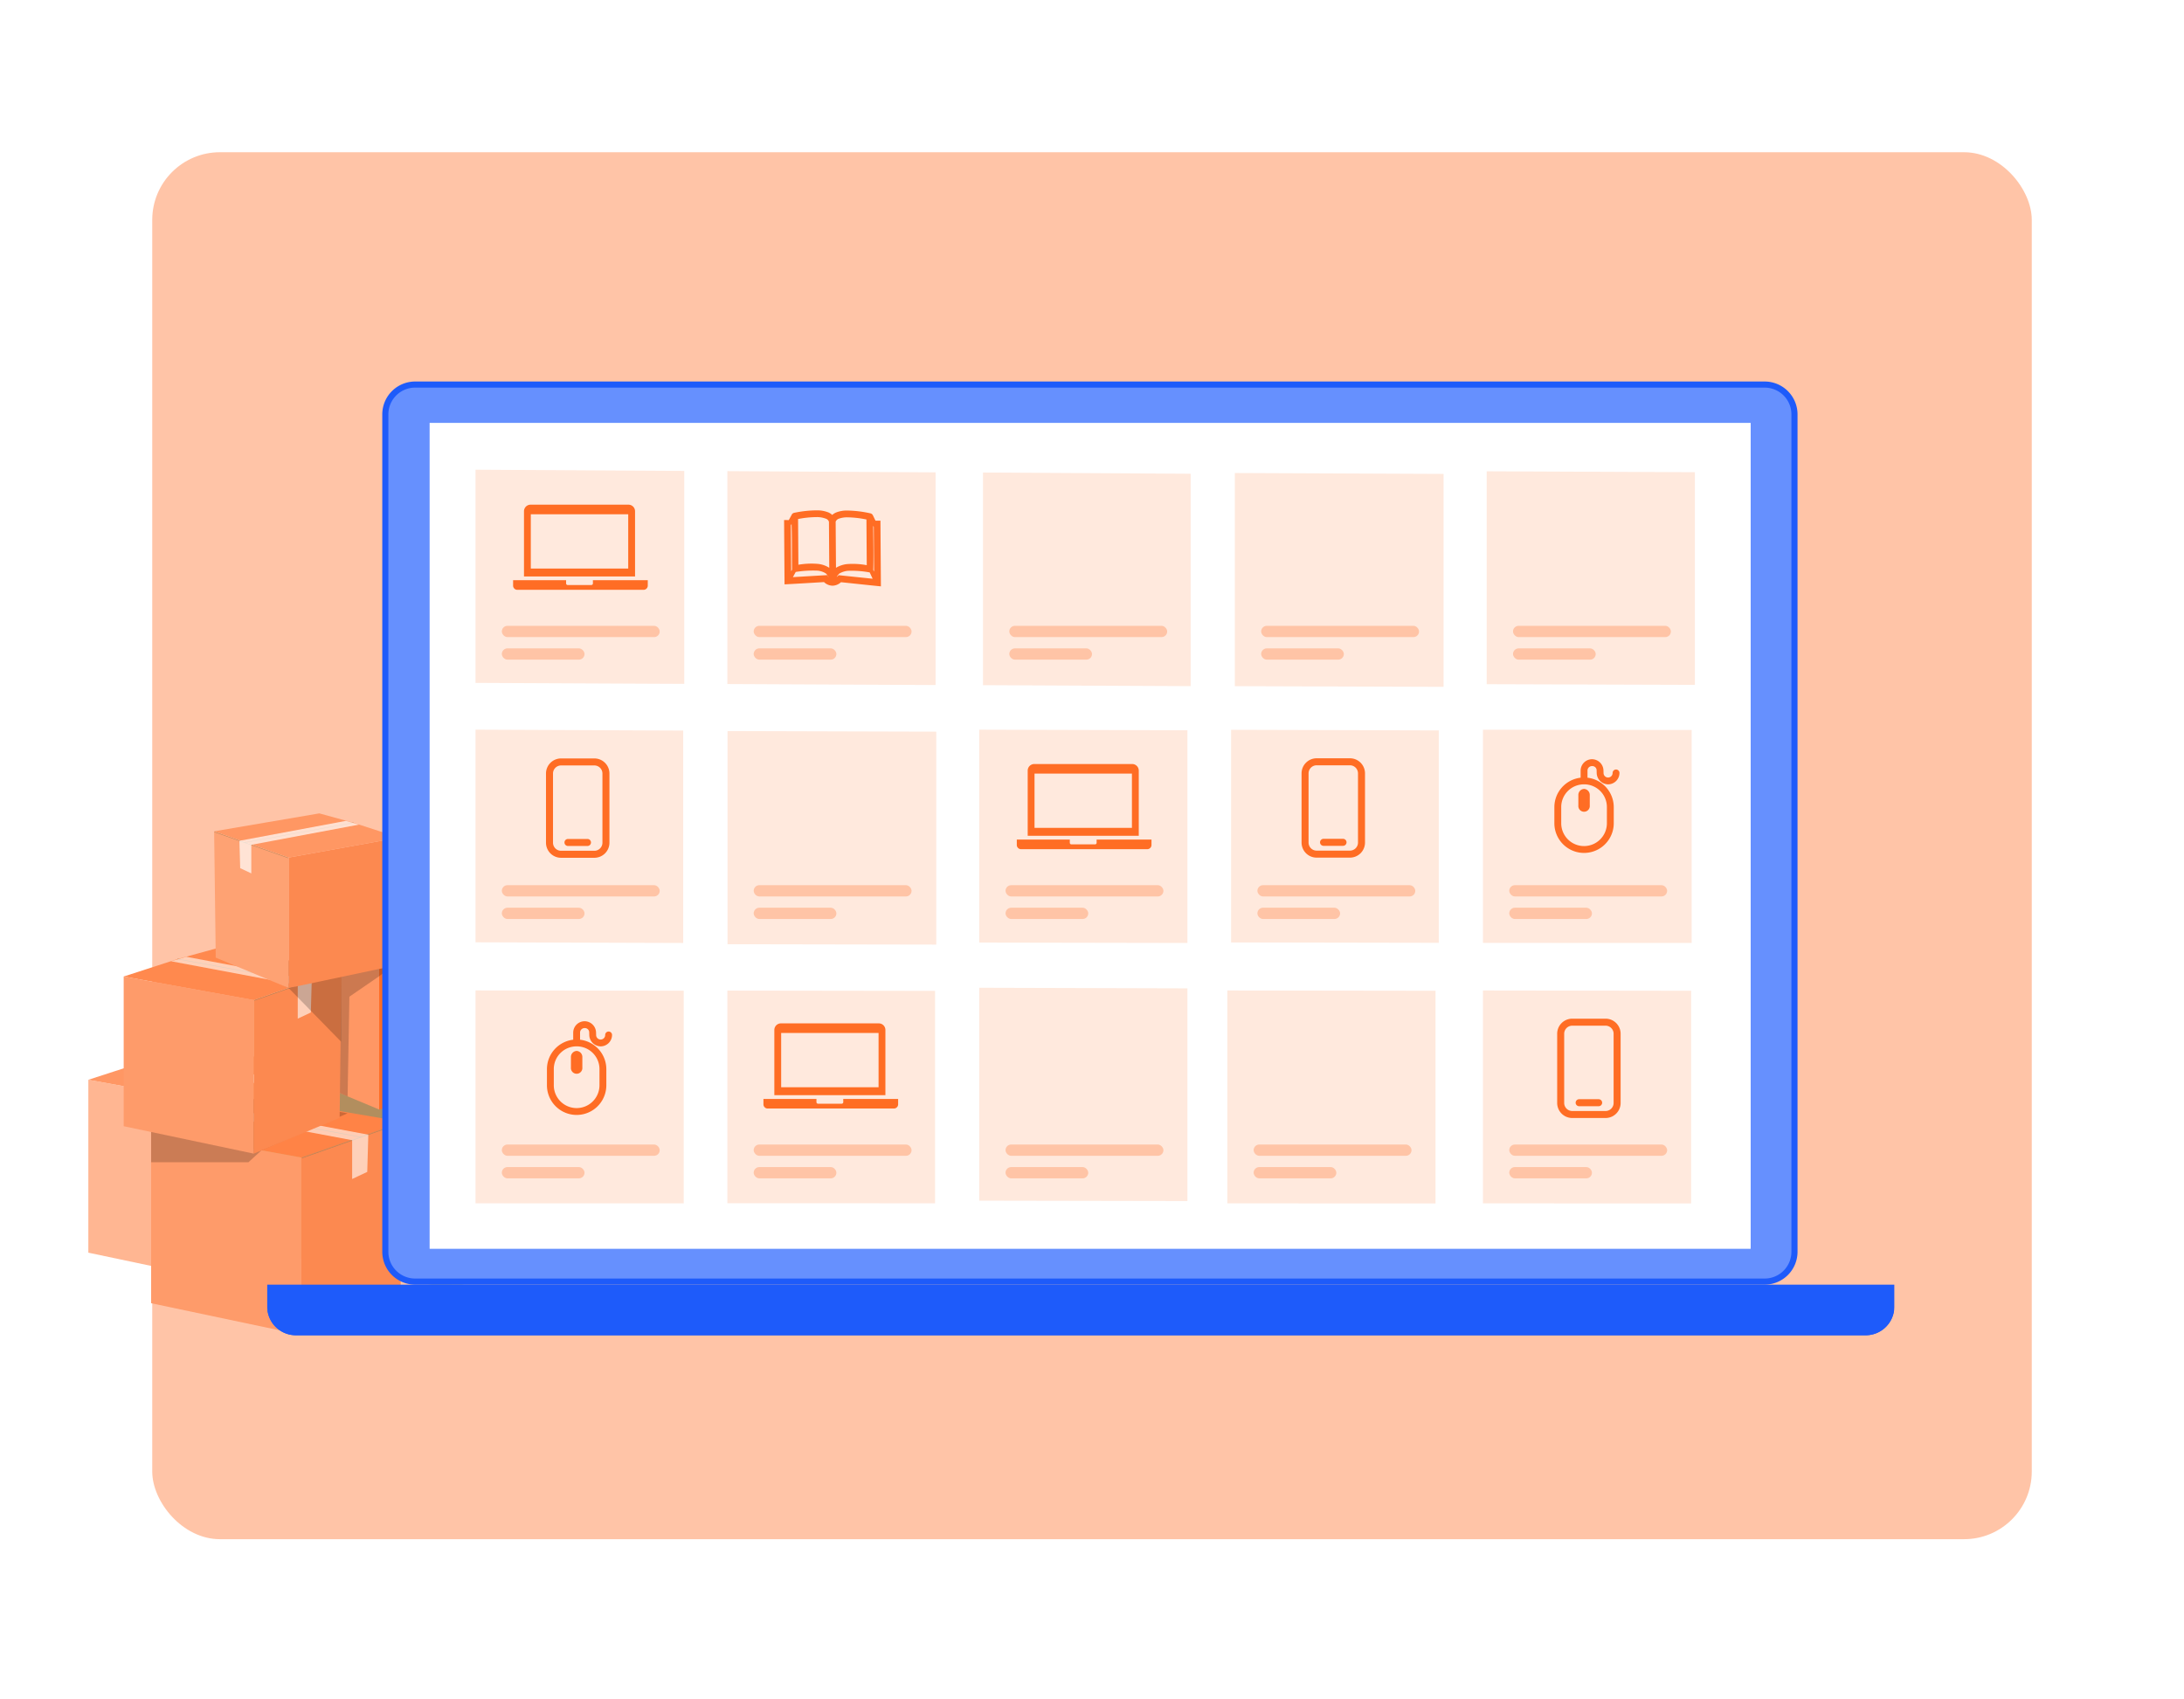 <svg xmlns="http://www.w3.org/2000/svg" xmlns:xlink="http://www.w3.org/1999/xlink" width="581" height="452" viewBox="0 0 581 452">
  <defs>
    <filter id="Rectangle_27468" x="0" y="0" width="581" height="452" filterUnits="userSpaceOnUse">
      <feOffset input="SourceAlpha"/>
      <feGaussianBlur stdDeviation="7.5" result="blur"/>
      <feFlood flood-color="#0c2464" flood-opacity="0.078"/>
      <feComposite operator="in" in2="blur"/>
      <feComposite in="SourceGraphic"/>
    </filter>
    <filter id="Rectangle_27469" x="18" y="18" width="545" height="414" filterUnits="userSpaceOnUse">
      <feOffset input="SourceAlpha"/>
      <feGaussianBlur stdDeviation="7.5" result="blur-2"/>
      <feFlood flood-color="#0c2464" flood-opacity="0.078"/>
      <feComposite operator="in" in2="blur-2"/>
      <feComposite in="SourceGraphic"/>
    </filter>
  </defs>
  <g id="Manage_all_the_office_assets" data-name="Manage all the office assets" transform="translate(-255.5 -6602.182)">
    <g id="Group_75511" data-name="Group 75511" transform="translate(0 646.682)">
      <g transform="matrix(1, 0, 0, 1, 255.5, 5955.5)" filter="url(#Rectangle_27468)">
        <rect id="Rectangle_27468-2" data-name="Rectangle 27468" width="536" height="407" rx="18" transform="translate(22.5 22.5)" fill="#fff"/>
      </g>
      <g transform="matrix(1, 0, 0, 1, 255.5, 5955.5)" filter="url(#Rectangle_27469)">
        <rect id="Rectangle_27469-2" data-name="Rectangle 27469" width="500" height="369" rx="18" transform="translate(40.5 40.5)" fill="#ff6d24" opacity="0.4"/>
      </g>
      <g id="Group_75382" data-name="Group 75382">
        <g id="Group_75382-2" data-name="Group 75382" transform="translate(1 15.186)">
          <g id="Group_75282" data-name="Group 75282" transform="translate(278 6156.714)">
            <g id="Group_75217" data-name="Group 75217" transform="translate(0 0)">
              <g id="Group_75206" data-name="Group 75206" transform="translate(0 0)">
                <g id="Group_75205" data-name="Group 75205" transform="translate(0)">
                  <g id="Group_75199" data-name="Group 75199" transform="translate(0 62.122)">
                    <path id="Path_123536" data-name="Path 123536" d="M636.436,2794.86l-39.965-8.427v-46l39.965,7.233Z" transform="translate(-596.471 -2731.682)" fill="#ffb692"/>
                    <path id="Path_123537" data-name="Path 123537" d="M596.471,2690.461l16.576-5.376,12.3-3.377L663.4,2688.2l-26.96,9.5Z" transform="translate(-596.471 -2681.708)" fill="#ff9764"/>
                    <path id="Path_123538" data-name="Path 123538" d="M864.579,2781.921l26.384-11,.576-45.692-26.96,9.5Z" transform="translate(-824.614 -2718.744)" fill="#deb275"/>
                    <path id="Path_123539" data-name="Path 123539" d="M746.567,2711.2h-.013l-39.325-7.182a.075.075,0,0,1,.027-.147l39.325,7.182a.075.075,0,0,1-.013.148Z" transform="translate(-690.666 -2700.562)" fill="#b38358"/>
                    <path id="Path_123540" data-name="Path 123540" d="M865.553,2735.852a.075.075,0,0,1-.025-.145l26.621-9.363a.075.075,0,0,1,.05.141l-26.621,9.363A.068.068,0,0,1,865.553,2735.852Z" transform="translate(-825.379 -2719.687)" fill="#b38358"/>
                    <path id="Path_123541" data-name="Path 123541" d="M694.126,2701.142l38.92,7.31v10.327l4.019-1.889.283-9.9-38.542-7.215Z" transform="translate(-679.569 -2697.078)" fill="#fff" style="mix-blend-mode: soft-light;isolation: isolate"/>
                  </g>
                  <g id="Group_75200" data-name="Group 75200" transform="translate(56.686 63.377)">
                    <path id="Path_123542" data-name="Path 123542" d="M1016.715,2803.283l-39.965-8.426v-46l39.965,7.233Z" transform="translate(-976.75 -2740.105)" fill="#deb275"/>
                    <path id="Path_123543" data-name="Path 123543" d="M976.75,2698.885l16.576-5.376,12.3-3.378,38.053,6.488-26.96,9.5Z" transform="translate(-976.75 -2690.131)" fill="#ffcd8c"/>
                    <path id="Path_123544" data-name="Path 123544" d="M1244.858,2790.344l26.384-11,.576-45.692-26.96,9.5Z" transform="translate(-1204.893 -2727.167)" fill="#e8bb7f"/>
                    <path id="Path_123545" data-name="Path 123545" d="M1126.847,2719.621h-.014l-39.325-7.182a.075.075,0,1,1,.027-.147l39.325,7.182a.075.075,0,0,1-.013.148Z" transform="translate(-1070.946 -2708.987)" fill="#b38358"/>
                    <path id="Path_123546" data-name="Path 123546" d="M1245.832,2744.276a.075.075,0,0,1-.025-.145l26.621-9.363a.075.075,0,1,1,.05.141l-26.621,9.363A.075.075,0,0,1,1245.832,2744.276Z" transform="translate(-1205.658 -2728.11)" fill="#b38358"/>
                    <path id="Path_123547" data-name="Path 123547" d="M1074.405,2709.565l38.92,7.31V2727.2l4.019-1.889.283-9.9-38.542-7.215Z" transform="translate(-1059.849 -2705.502)" fill="#fff" style="mix-blend-mode: soft-light;isolation: isolate"/>
                    <path id="Path_123548" data-name="Path 123548" d="M1007.369,2744.208l22.755-5.783-45.733-1.544V2743l-7.64-1.676v43.342l26.94,4.9Z" transform="translate(-976.75 -2729.912)" opacity="0.2" style="mix-blend-mode: hard-light;isolation: isolate"/>
                  </g>
                  <g id="Group_75201" data-name="Group 75201" transform="translate(16.701 75.573)">
                    <path id="Path_123549" data-name="Path 123549" d="M748.472,2885.1l-39.965-8.426v-46l39.965,7.233Z" transform="translate(-708.507 -2821.925)" fill="#fe9b6a"/>
                    <path id="Path_123550" data-name="Path 123550" d="M708.507,2780.7l16.576-5.376,12.3-3.378,38.053,6.488-26.96,9.5Z" transform="translate(-708.507 -2771.95)" fill="#ff8346"/>
                    <path id="Path_123551" data-name="Path 123551" d="M976.615,2872.163l26.384-11,.576-45.693-26.96,9.5Z" transform="translate(-936.65 -2808.985)" fill="#fc8950"/>
                    <path id="Path_123552" data-name="Path 123552" d="M858.6,2801.44h-.014l-39.325-7.181a.075.075,0,0,1,.027-.147l39.325,7.182a.075.075,0,0,1-.013.148Z" transform="translate(-802.702 -2790.805)" fill="#b38358"/>
                    <path id="Path_123553" data-name="Path 123553" d="M977.589,2826.094a.075.075,0,0,1-.025-.145l26.621-9.363a.075.075,0,0,1,.05.142l-26.621,9.362A.065.065,0,0,1,977.589,2826.094Z" transform="translate(-937.415 -2809.929)" fill="#b38358"/>
                    <path id="Path_123554" data-name="Path 123554" d="M806.162,2791.384l38.92,7.309v10.328l4.019-1.89.283-9.9-38.542-7.215Z" transform="translate(-791.605 -2787.321)" fill="#fff" opacity="0.6"/>
                    <path id="Path_123555" data-name="Path 123555" d="M708.507,2789.2h25.875l3.488-3.179,22.905-9.847-23.4-4.222-28.872,8.754Z" transform="translate(-708.507 -2771.95)" opacity="0.2" style="mix-blend-mode: hard-light;isolation: isolate"/>
                  </g>
                  <g id="Group_75202" data-name="Group 75202" transform="translate(55.307 27.096)">
                    <path id="Path_123556" data-name="Path 123556" d="M1115.466,2539.31l32.7-6.894v-37.631l-32.7,5.917Z" transform="translate(-1093.409 -2487.623)" fill="#ff6d24"/>
                    <path id="Path_123557" data-name="Path 123557" d="M1022.251,2453.9l-13.561-4.4-10.06-2.763-31.132,5.308,22.057,7.772Z" transform="translate(-967.498 -2446.738)" fill="#ffcd8c"/>
                    <path id="Path_123558" data-name="Path 123558" d="M989.554,2528.725l-21.585-9-.472-37.382,22.057,7.771Z" transform="translate(-967.498 -2477.038)" fill="#ff9764"/>
                    <path id="Path_123559" data-name="Path 123559" d="M1049.882,2507.883l-5.372,4.125-7.914,5.439-.48,26.517-4.036-1.753v-37.845l12.43,4.489Z" transform="translate(-1022.453 -2495.776)" opacity="0.2" style="mix-blend-mode: hard-light;isolation: isolate"/>
                    <path id="Path_123560" data-name="Path 123560" d="M1027.656,2470.864a.061.061,0,0,1-.011-.121l32.173-5.876a.061.061,0,0,1,.022.121l-32.173,5.875Z" transform="translate(-1018.637 -2462.164)" fill="#b38358"/>
                    <path id="Path_123561" data-name="Path 123561" d="M989.642,2491.035l-.02,0-21.779-7.661a.061.061,0,0,1-.038-.078.062.062,0,0,1,.078-.038l21.779,7.66a.061.061,0,0,1-.02.119Z" transform="translate(-967.757 -2477.809)" fill="#b38358"/>
                    <path id="Path_123562" data-name="Path 123562" d="M1053.058,2462.637l-31.842,5.98v8.449l-3.288-1.546-.232-8.1,31.532-5.9Z" transform="translate(-1010.214 -2459.313)" fill="#fff" style="mix-blend-mode: soft-light;isolation: isolate"/>
                  </g>
                  <g id="Group_75203" data-name="Group 75203" transform="translate(9.401 35.824)">
                    <path id="Path_123563" data-name="Path 123563" d="M694.143,2603.261l-34.6-7.3v-39.827l34.6,6.262Z" transform="translate(-659.539 -2548.559)" fill="#fe9b6a"/>
                    <path id="Path_123564" data-name="Path 123564" d="M659.539,2512.867l14.352-4.655,10.647-2.925,32.948,5.618-23.344,8.225Z" transform="translate(-659.539 -2505.287)" fill="#ff894e"/>
                    <path id="Path_123565" data-name="Path 123565" d="M891.683,2592.058l22.845-9.523.5-39.563-23.344,8.225Z" transform="translate(-857.079 -2537.355)" fill="#fc8950"/>
                    <path id="Path_123566" data-name="Path 123566" d="M789.5,2530.822h-.012l-34.05-6.218a.065.065,0,0,1,.023-.128l34.05,6.219a.065.065,0,0,1-.012.128Z" transform="translate(-741.1 -2521.614)" fill="#b38358"/>
                    <path id="Path_123567" data-name="Path 123567" d="M892.526,2552.168a.065.065,0,0,1-.022-.126l23.05-8.107a.065.065,0,0,1,.083.04.064.064,0,0,1-.04.082l-23.05,8.107A.066.066,0,0,1,892.526,2552.168Z" transform="translate(-857.741 -2538.172)" fill="#b38358"/>
                    <path id="Path_123568" data-name="Path 123568" d="M744.1,2522.114l33.7,6.329v8.942l3.48-1.636.245-8.574-33.372-6.247Z" transform="translate(-731.491 -2518.596)" fill="#fff" opacity="0.6"/>
                    <path id="Path_123569" data-name="Path 123569" d="M834.48,2511.866l-1.964.539,18.1,9.121,13.946,14.266.113-19.289Z" transform="translate(-806.732 -2510.885)" opacity="0.2" style="mix-blend-mode: hard-light;isolation: isolate"/>
                  </g>
                  <g id="Group_75204" data-name="Group 75204" transform="translate(33.463)">
                    <path id="Path_123570" data-name="Path 123570" d="M953.973,2348.181l29.392-6.2v-33.829l-29.392,5.32Z" transform="translate(-934.145 -2301.716)" fill="#fc8950"/>
                    <path id="Path_123571" data-name="Path 123571" d="M870.177,2271.4l-12.191-3.954-9.044-2.484-27.986,4.771,19.828,6.986Z" transform="translate(-820.956 -2264.962)" fill="#ff9763"/>
                    <path id="Path_123572" data-name="Path 123572" d="M840.784,2338.665l-19.4-8.088-.424-33.6,19.828,6.986Z" transform="translate(-820.956 -2292.2)" fill="#fea273"/>
                    <path id="Path_123573" data-name="Path 123573" d="M875.036,2286.65a.055.055,0,0,1-.01-.109l28.922-5.281a.054.054,0,0,1,.064.044.055.055,0,0,1-.044.064l-28.922,5.282Z" transform="translate(-866.928 -2278.829)" fill="#b38358"/>
                    <path id="Path_123574" data-name="Path 123574" d="M840.863,2304.783a.048.048,0,0,1-.018,0l-19.578-6.886a.055.055,0,0,1,.036-.1l19.578,6.886a.055.055,0,0,1-.018.107Z" transform="translate(-821.189 -2292.894)" fill="#b38358"/>
                    <path id="Path_123575" data-name="Path 123575" d="M897.871,2279.255l-28.624,5.376v7.6l-2.956-1.39-.208-7.283,28.346-5.306Z" transform="translate(-859.356 -2276.267)" fill="#fff" opacity="0.7"/>
                  </g>
                </g>
              </g>
            </g>
          </g>
          <g id="Group_75381" data-name="Group 75381" transform="translate(325.59 6041.815)">
            <g id="Group_75302" data-name="Group 75302" transform="translate(0 240.276)">
              <path id="Path_123847" data-name="Path 123847" d="M5758.775,4239.273v5.853a6.814,6.814,0,0,1-.053.881,7.611,7.611,0,0,1-7.562,6.734h-417.62a7.609,7.609,0,0,1-7.559-6.734,6.814,6.814,0,0,1-.053-.881v-5.853Z" transform="translate(-5325.929 -4239.273)" fill="#1e5bfa"/>
              <path id="Path_123848" data-name="Path 123848" d="M5759.034,4285.41a7.612,7.612,0,0,1-7.562,6.733H5333.853a7.608,7.608,0,0,1-7.559-6.733Z" transform="translate(-5326.241 -4278.676)" fill="#1e5bfa"/>
            </g>
            <path id="Path_123943" data-name="Path 123943" d="M8.746,0h359a8.746,8.746,0,0,1,8.746,8.746V231.531a8.746,8.746,0,0,1-8.746,8.746h-359A8.746,8.746,0,0,1,0,231.531V8.746A8.746,8.746,0,0,1,8.746,0Z" transform="translate(30.606 0)" fill="#1e5bfa"/>
            <path id="Path_123942" data-name="Path 123942" d="M7.122,0H229.908a7.122,7.122,0,0,1,7.122,7.122v359a7.122,7.122,0,0,1-7.122,7.123H7.123A7.123,7.123,0,0,1,0,366.119v-359A7.122,7.122,0,0,1,7.122,0Z" transform="translate(405.471 1.623) rotate(90)" fill="#6690fe"/>
            <g id="Group_75349" data-name="Group 75349" transform="translate(43.201 11.01)">
              <path id="Path_123941" data-name="Path 123941" d="M0,0H351.437V219.732H0Z" transform="translate(0 0)" fill="#fff"/>
              <g id="Group_75348" data-name="Group 75348" transform="translate(0 0)">
                <g id="Group_75385" data-name="Group 75385">
                  <g id="Group_75346" data-name="Group 75346" transform="translate(12.392 12.457)" style="isolation: isolate">
                    <g id="Group_75345" data-name="Group 75345">
                      <g id="Group_75315" data-name="Group 75315">
                        <path id="Path_123871" data-name="Path 123871" d="M5811.827,3481.934l-55.53-.262v-56.715l55.53.324Z" transform="translate(-5756.48 -3424.956)" fill="#ffe9dd"/>
                        <g id="Group_75314" data-name="Group 75314" transform="translate(10.152 11.9)">
                          <path id="Path_123872" data-name="Path 123872" d="M5856.244,3534.676l-1.237-.378c.026-.091,2.17-9.48,2.342-13.052a14.748,14.748,0,0,0-3.808-11.017,17.632,17.632,0,0,0-12.886-5.275c-4.992-.028-9.336,1.668-12.232,4.777a14.976,14.976,0,0,0-3.687,11.34c.2,3.605,2,12.677,2.021,12.769l-1.265.257c-.075-.376-1.843-9.258-2.045-12.959a16.263,16.263,0,0,1,4.039-12.316c3.143-3.373,7.819-5.214,13.169-5.184a18.923,18.923,0,0,1,13.82,5.689,16.064,16.064,0,0,1,4.163,11.992C5858.458,3525.045,5856.352,3534.3,5856.244,3534.676Z" transform="translate(-5823.414 -3503.635)" fill="#ffe9dd"/>
                          <g id="Group_75310" data-name="Group 75310" transform="translate(2.123 19.791)">
                            <g id="Group_75308" data-name="Group 75308" transform="translate(0 1.582)">
                              <path id="Path_123873" data-name="Path 123873" d="M5837.483,3651.989l1.687,9.181a1.947,1.947,0,0,0,2.024,1.61l-2.373-13.033A1.962,1.962,0,0,0,5837.483,3651.989Z" transform="translate(-5837.45 -3649.022)" fill="#ffe9dd"/>
                              <path id="Path_123874" data-name="Path 123874" d="M5849.122,3658.681l3.627-.677-2.4-13.054-3.628.676a1.85,1.85,0,0,0-.2.05l2.372,13.033A1.95,1.95,0,0,0,5849.122,3658.681Z" transform="translate(-5845.15 -3644.949)" fill="#ffe9dd"/>
                            </g>
                            <g id="Group_75309" data-name="Group 75309" transform="translate(3.978)">
                              <path id="Path_123875" data-name="Path 123875" d="M5868.333,3650.41h0a2.054,2.054,0,0,1-2.382-1.675l-2.167-11.792a2.07,2.07,0,0,1,1.631-2.423h0a2.055,2.055,0,0,1,2.381,1.676l2.167,11.791A2.07,2.07,0,0,1,5868.333,3650.41Z" transform="translate(-5863.749 -3634.486)" fill="#ffe9dd"/>
                            </g>
                          </g>
                          <g id="Group_75313" data-name="Group 75313" transform="translate(22.478 19.868)">
                            <g id="Group_75311" data-name="Group 75311" transform="translate(2.606 1.612)">
                              <path id="Path_123876" data-name="Path 123876" d="M6018.579,3653.642l-1.91,9.112a1.92,1.92,0,0,1-2.061,1.537l2.69-12.936A1.985,1.985,0,0,1,6018.579,3653.642Z" transform="translate(-6010.774 -3650.492)" fill="#ffe9dd"/>
                              <path id="Path_123877" data-name="Path 123877" d="M5992.869,3659.414l-3.607-.805,2.717-12.958,3.606.805a1.851,1.851,0,0,1,.2.057l-2.69,12.936A1.921,1.921,0,0,1,5992.869,3659.414Z" transform="translate(-5989.262 -3645.651)" fill="#ffe9dd"/>
                            </g>
                            <g id="Group_75312" data-name="Group 75312">
                              <path id="Path_123878" data-name="Path 123878" d="M5973.647,3650.816h0a2.029,2.029,0,0,0,2.42-1.589l2.454-11.7a2.1,2.1,0,0,0-1.568-2.48h0a2.03,2.03,0,0,0-2.422,1.589l-2.453,11.7A2.093,2.093,0,0,0,5973.647,3650.816Z" transform="translate(-5972.033 -3634.994)" fill="#ffe9dd"/>
                            </g>
                          </g>
                        </g>
                      </g>
                      <g id="Group_75316" data-name="Group 75316" transform="translate(67.21 0.379)">
                        <path id="Path_123879" data-name="Path 123879" d="M6256.053,3484.363l-55.388-.261v-56.643l55.388.323Z" transform="translate(-6201.059 -3427.459)" fill="#ffe9dd"/>
                      </g>
                      <g id="Group_75317" data-name="Group 75317" transform="translate(66.858 69.13)">
                        <path id="Path_123880" data-name="Path 123880" d="M6253.868,3989.83l-55.53-.1v-56.715l55.53.159Z" transform="translate(-6198.338 -3932.616)" fill="#ffe9dd"/>
                      </g>
                      <g id="Group_75320" data-name="Group 75320" transform="translate(201.417 0.872)">
                        <path id="Path_123881" data-name="Path 123881" d="M7143.523,3487.614l-55.53-.179V3430.72l55.53.241Z" transform="translate(-7087.595 -3430.72)" fill="#ffe9dd"/>
                      </g>
                      <g id="Group_75323" data-name="Group 75323" transform="translate(0.097 138.546)">
                        <path id="Path_123888" data-name="Path 123888" d="M5812.324,4494.627l-55.388-.014V4437.97l55.388.077Z" transform="translate(-5757.217 -4437.983)" fill="#ffe9dd"/>
                      </g>
                      <g id="Group_75324" data-name="Group 75324" transform="translate(200.156 138.546)">
                        <path id="Path_123895" data-name="Path 123895" d="M7135.041,4494.627l-55.388-.014V4437.97l55.388.077Z" transform="translate(-7079.993 -4437.97)" fill="#ffe9dd"/>
                      </g>
                      <g id="Group_75325" data-name="Group 75325" transform="translate(267.645 138.546)">
                        <path id="Path_123897" data-name="Path 123897" d="M7575.468,4494.627l-55.389-.014V4437.97l55.389.077Z" transform="translate(-7519.908 -4437.97)" fill="#ffe9dd"/>
                      </g>
                      <g id="Group_75327" data-name="Group 75327" transform="translate(268.627 0.42)">
                        <path id="Path_123899" data-name="Path 123899" d="M7587.75,3484.555l-55.388-.178v-56.642l55.388.24Z" transform="translate(-7532.174 -3427.735)" fill="#ffe9dd"/>
                      </g>
                      <g id="Group_75330" data-name="Group 75330" transform="translate(0.14 69.161)">
                        <path id="Path_123904" data-name="Path 123904" d="M5812.474,3989.973l-55.251-.177v-56.572l55.251.24Z" transform="translate(-5757.547 -3933.224)" fill="#ffe9dd"/>
                      </g>
                      <g id="Group_75333" data-name="Group 75333" transform="translate(134.418 0.748)">
                        <path id="Path_123911" data-name="Path 123911" d="M6700.272,3486.732l-55.25-.261V3429.9l55.25.323Z" transform="translate(-6644.624 -3429.9)" fill="#ffe9dd"/>
                      </g>
                      <g id="Group_75335" data-name="Group 75335" transform="translate(133.787 69.166)">
                        <path id="Path_123919" data-name="Path 123919" d="M6696.239,3990l-55.389-.1V3933.26l55.389.158Z" transform="translate(-6640.822 -3933.26)" fill="#ffe9dd"/>
                      </g>
                      <g id="Group_75336" data-name="Group 75336" transform="translate(133.787 137.834)">
                        <path id="Path_123923" data-name="Path 123923" d="M6696.239,4490l-55.389-.1v-56.643l55.389.158Z" transform="translate(-6640.822 -4433.265)" fill="#ffe9dd"/>
                      </g>
                      <g id="Group_75339" data-name="Group 75339" transform="translate(200.715 69.202)">
                        <path id="Path_123926" data-name="Path 123926" d="M7138.6,3990.163l-55.249-.1v-56.572l55.249.158Z" transform="translate(-7083.248 -3933.495)" fill="#ffe9dd"/>
                      </g>
                      <g id="Group_75341" data-name="Group 75341" transform="translate(267.494 69.171)">
                        <path id="Path_123931" data-name="Path 123931" d="M7579.994,3990.02l-55.531-.014V3933.29l55.531.077Z" transform="translate(-7524.141 -3933.29)" fill="#ffe9dd"/>
                      </g>
                      <g id="Group_75344" data-name="Group 75344" transform="translate(66.424 138.581)">
                        <path id="Path_123936" data-name="Path 123936" d="M6250.719,4494.79l-55.25-.014V4438.2l55.25.077Z" transform="translate(-6195.077 -4438.204)" fill="#ffe9dd"/>
                      </g>
                    </g>
                  </g>
                </g>
              </g>
            </g>
          </g>
        </g>
        <g id="Group_75384" data-name="Group 75384" transform="translate(-33 -255)">
          <g id="Group_75383" data-name="Group 75383" transform="translate(425 6344.767)">
            <path id="Path_123944" data-name="Path 123944" d="M100.809,413.251a.423.423,0,0,1-.407.438H94.083a.425.425,0,0,1-.41-.438v-.839h-14.1v1.4a1.121,1.121,0,0,0,1.082,1.154h33.669a1.118,1.118,0,0,0,1.078-1.154v-1.4h-14.6Z" transform="translate(-79.577 -392.312)" fill="#ff6d24"/>
            <path id="Path_123945" data-name="Path 123945" d="M152.8,110.767a1.753,1.753,0,0,0-1.755-1.751H125.007a1.751,1.751,0,0,0-1.753,1.751v17.348H152.8Zm-1.817,15.239H125.069V111.57h25.912Z" transform="translate(-120.36 -109.016)" fill="#ff6d24"/>
          </g>
        </g>
        <g id="Group_75404" data-name="Group 75404" transform="translate(101 -186)">
          <g id="Group_75383-2" data-name="Group 75383" transform="translate(425 6344.767)">
            <path id="Path_123944-2" data-name="Path 123944" d="M100.809,413.251a.423.423,0,0,1-.407.438H94.083a.425.425,0,0,1-.41-.438v-.839h-14.1v1.4a1.121,1.121,0,0,0,1.082,1.154h33.669a1.118,1.118,0,0,0,1.078-1.154v-1.4h-14.6Z" transform="translate(-79.577 -392.312)" fill="#ff6d24"/>
            <path id="Path_123945-2" data-name="Path 123945" d="M152.8,110.767a1.753,1.753,0,0,0-1.755-1.751H125.007a1.751,1.751,0,0,0-1.753,1.751v17.348H152.8Zm-1.817,15.239H125.069V111.57h25.912Z" transform="translate(-120.36 -109.016)" fill="#ff6d24"/>
          </g>
        </g>
        <g id="Group_75405" data-name="Group 75405" transform="translate(33.6 -117)">
          <g id="Group_75383-3" data-name="Group 75383" transform="translate(425 6344.767)">
            <path id="Path_123944-3" data-name="Path 123944" d="M100.809,413.251a.423.423,0,0,1-.407.438H94.083a.425.425,0,0,1-.41-.438v-.839h-14.1v1.4a1.121,1.121,0,0,0,1.082,1.154h33.669a1.118,1.118,0,0,0,1.078-1.154v-1.4h-14.6Z" transform="translate(-79.577 -392.312)" fill="#ff6d24"/>
            <path id="Path_123945-3" data-name="Path 123945" d="M152.8,110.767a1.753,1.753,0,0,0-1.755-1.751H125.007a1.751,1.751,0,0,0-1.753,1.751v17.348H152.8Zm-1.817,15.239H125.069V111.57h25.912Z" transform="translate(-120.36 -109.016)" fill="#ff6d24"/>
          </g>
        </g>
        <g id="Group_75403" data-name="Group 75403" opacity="0.3">
          <g id="Group_75388" data-name="Group 75388">
            <rect id="Rectangle_27468-3" data-name="Rectangle 27468" width="42" height="3" rx="1.5" transform="translate(389 6122)" fill="#ff6d24"/>
            <rect id="Rectangle_27469-3" data-name="Rectangle 27469" width="22" height="3" rx="1.5" transform="translate(389 6128)" fill="#ff6d24"/>
          </g>
          <g id="Group_75389" data-name="Group 75389" transform="translate(67)">
            <rect id="Rectangle_27468-4" data-name="Rectangle 27468" width="42" height="3" rx="1.5" transform="translate(389 6122)" fill="#ff6d24"/>
            <rect id="Rectangle_27469-4" data-name="Rectangle 27469" width="22" height="3" rx="1.5" transform="translate(389 6128)" fill="#ff6d24"/>
          </g>
          <g id="Group_75390" data-name="Group 75390" transform="translate(135)">
            <rect id="Rectangle_27468-5" data-name="Rectangle 27468" width="42" height="3" rx="1.5" transform="translate(389 6122)" fill="#ff6d24"/>
            <rect id="Rectangle_27469-5" data-name="Rectangle 27469" width="22" height="3" rx="1.5" transform="translate(389 6128)" fill="#ff6d24"/>
          </g>
          <g id="Group_75391" data-name="Group 75391" transform="translate(202)">
            <rect id="Rectangle_27468-6" data-name="Rectangle 27468" width="42" height="3" rx="1.5" transform="translate(389 6122)" fill="#ff6d24"/>
            <rect id="Rectangle_27469-6" data-name="Rectangle 27469" width="22" height="3" rx="1.5" transform="translate(389 6128)" fill="#ff6d24"/>
          </g>
          <g id="Group_75392" data-name="Group 75392" transform="translate(269)">
            <rect id="Rectangle_27468-7" data-name="Rectangle 27468" width="42" height="3" rx="1.5" transform="translate(389 6122)" fill="#ff6d24"/>
            <rect id="Rectangle_27469-7" data-name="Rectangle 27469" width="22" height="3" rx="1.5" transform="translate(389 6128)" fill="#ff6d24"/>
          </g>
          <g id="Group_75393" data-name="Group 75393" transform="translate(67 69)">
            <rect id="Rectangle_27468-8" data-name="Rectangle 27468" width="42" height="3" rx="1.5" transform="translate(389 6122)" fill="#ff6d24"/>
            <rect id="Rectangle_27469-8" data-name="Rectangle 27469" width="22" height="3" rx="1.5" transform="translate(389 6128)" fill="#ff6d24"/>
          </g>
          <g id="Group_75394" data-name="Group 75394" transform="translate(0 69)">
            <rect id="Rectangle_27468-9" data-name="Rectangle 27468" width="42" height="3" rx="1.5" transform="translate(389 6122)" fill="#ff6d24"/>
            <rect id="Rectangle_27469-9" data-name="Rectangle 27469" width="22" height="3" rx="1.5" transform="translate(389 6128)" fill="#ff6d24"/>
          </g>
          <g id="Group_75395" data-name="Group 75395" transform="translate(134 69)">
            <rect id="Rectangle_27468-10" data-name="Rectangle 27468" width="42" height="3" rx="1.5" transform="translate(389 6122)" fill="#ff6d24"/>
            <rect id="Rectangle_27469-10" data-name="Rectangle 27469" width="22" height="3" rx="1.5" transform="translate(389 6128)" fill="#ff6d24"/>
          </g>
          <g id="Group_75396" data-name="Group 75396" transform="translate(201 69)">
            <rect id="Rectangle_27468-11" data-name="Rectangle 27468" width="42" height="3" rx="1.5" transform="translate(389 6122)" fill="#ff6d24"/>
            <rect id="Rectangle_27469-11" data-name="Rectangle 27469" width="22" height="3" rx="1.5" transform="translate(389 6128)" fill="#ff6d24"/>
          </g>
          <g id="Group_75397" data-name="Group 75397" transform="translate(268 69)">
            <rect id="Rectangle_27468-12" data-name="Rectangle 27468" width="42" height="3" rx="1.5" transform="translate(389 6122)" fill="#ff6d24"/>
            <rect id="Rectangle_27469-12" data-name="Rectangle 27469" width="22" height="3" rx="1.5" transform="translate(389 6128)" fill="#ff6d24"/>
          </g>
          <g id="Group_75398" data-name="Group 75398" transform="translate(0 138)">
            <rect id="Rectangle_27468-13" data-name="Rectangle 27468" width="42" height="3" rx="1.5" transform="translate(389 6122)" fill="#ff6d24"/>
            <rect id="Rectangle_27469-13" data-name="Rectangle 27469" width="22" height="3" rx="1.5" transform="translate(389 6128)" fill="#ff6d24"/>
          </g>
          <g id="Group_75399" data-name="Group 75399" transform="translate(67 138)">
            <rect id="Rectangle_27468-14" data-name="Rectangle 27468" width="42" height="3" rx="1.5" transform="translate(389 6122)" fill="#ff6d24"/>
            <rect id="Rectangle_27469-14" data-name="Rectangle 27469" width="22" height="3" rx="1.5" transform="translate(389 6128)" fill="#ff6d24"/>
          </g>
          <g id="Group_75400" data-name="Group 75400" transform="translate(134 138)">
            <rect id="Rectangle_27468-15" data-name="Rectangle 27468" width="42" height="3" rx="1.5" transform="translate(389 6122)" fill="#ff6d24"/>
            <rect id="Rectangle_27469-15" data-name="Rectangle 27469" width="22" height="3" rx="1.5" transform="translate(389 6128)" fill="#ff6d24"/>
          </g>
          <g id="Group_75401" data-name="Group 75401" transform="translate(200 138)">
            <rect id="Rectangle_27468-16" data-name="Rectangle 27468" width="42" height="3" rx="1.5" transform="translate(389 6122)" fill="#ff6d24"/>
            <rect id="Rectangle_27469-16" data-name="Rectangle 27469" width="22" height="3" rx="1.5" transform="translate(389 6128)" fill="#ff6d24"/>
          </g>
          <g id="Group_75402" data-name="Group 75402" transform="translate(268 138)">
            <rect id="Rectangle_27468-17" data-name="Rectangle 27468" width="42" height="3" rx="1.5" transform="translate(389 6122)" fill="#ff6d24"/>
            <rect id="Rectangle_27469-17" data-name="Rectangle 27469" width="22" height="3" rx="1.5" transform="translate(389 6128)" fill="#ff6d24"/>
          </g>
        </g>
        <g id="Group_75406" data-name="Group 75406" transform="translate(218.994 6143.532)">
          <path id="Path_123946" data-name="Path 123946" d="M194.624,14h-8.86a3.761,3.761,0,0,0-3.759,3.759V36.171a3.761,3.761,0,0,0,3.759,3.759h8.86a3.761,3.761,0,0,0,3.759-3.759V17.759A3.761,3.761,0,0,0,194.624,14Zm2.394,22.172a2.4,2.4,0,0,1-2.394,2.394h-8.86a2.4,2.4,0,0,1-2.394-2.394V17.759a2.4,2.4,0,0,1,2.394-2.394h8.86a2.4,2.4,0,0,1,2.394,2.394Z" transform="translate(0)" fill="#ff6d24" stroke="#ff6d24" stroke-width="0.5"/>
          <path id="Path_123947" data-name="Path 123947" d="M288.668,453.6h-5.186a.682.682,0,1,0,0,1.365h5.186a.682.682,0,1,0,0-1.365Z" transform="translate(-95.881 -418.174)" fill="#ff6d24" stroke="#ff6d24" stroke-width="0.5"/>
        </g>
        <g id="Group_75407" data-name="Group 75407" transform="translate(487.994 6212.767)">
          <path id="Path_123946-2" data-name="Path 123946" d="M194.624,14h-8.86a3.761,3.761,0,0,0-3.759,3.759V36.171a3.761,3.761,0,0,0,3.759,3.759h8.86a3.761,3.761,0,0,0,3.759-3.759V17.759A3.761,3.761,0,0,0,194.624,14Zm2.394,22.172a2.4,2.4,0,0,1-2.394,2.394h-8.86a2.4,2.4,0,0,1-2.394-2.394V17.759a2.4,2.4,0,0,1,2.394-2.394h8.86a2.4,2.4,0,0,1,2.394,2.394Z" transform="translate(0)" fill="#ff6d24" stroke="#ff6d24" stroke-width="0.5"/>
          <path id="Path_123947-2" data-name="Path 123947" d="M288.668,453.6h-5.186a.682.682,0,1,0,0,1.365h5.186a.682.682,0,1,0,0-1.365Z" transform="translate(-95.881 -418.174)" fill="#ff6d24" stroke="#ff6d24" stroke-width="0.5"/>
        </g>
        <g id="Group_75408" data-name="Group 75408" transform="translate(419.994 6143.492)">
          <path id="Path_123946-3" data-name="Path 123946" d="M194.624,14h-8.86a3.761,3.761,0,0,0-3.759,3.759V36.171a3.761,3.761,0,0,0,3.759,3.759h8.86a3.761,3.761,0,0,0,3.759-3.759V17.759A3.761,3.761,0,0,0,194.624,14Zm2.394,22.172a2.4,2.4,0,0,1-2.394,2.394h-8.86a2.4,2.4,0,0,1-2.394-2.394V17.759a2.4,2.4,0,0,1,2.394-2.394h8.86a2.4,2.4,0,0,1,2.394,2.394Z" transform="translate(0)" fill="#ff6d24" stroke="#ff6d24" stroke-width="0.5"/>
          <path id="Path_123947-3" data-name="Path 123947" d="M288.668,453.6h-5.186a.682.682,0,1,0,0,1.365h5.186a.682.682,0,1,0,0-1.365Z" transform="translate(-95.881 -418.174)" fill="#ff6d24" stroke="#ff6d24" stroke-width="0.5"/>
        </g>
        <path id="Path_123948" data-name="Path 123948" d="M103.022,39.381l-1.444.876-.982-.581q-4.1,7.219-8.2,14.434c3.08,1.568,6.175,3.106,9.264,4.655a3.094,3.094,0,0,0,1.434,1.946,3.222,3.222,0,0,0,2.3.244c2.842,2.051,5.665,4.128,8.512,6.173q4.181-7.373,8.372-14.74l-1.063-.621.13-1.762a.731.731,0,0,0-.221-.54,29.936,29.936,0,0,0-4.923-3.7,7.612,7.612,0,0,0-2.737-1.009,3.235,3.235,0,0,0-1.363.112,3.352,3.352,0,0,0-.581-1.253,7.758,7.758,0,0,0-2.236-1.9,29.508,29.508,0,0,0-5.6-2.475.664.664,0,0,0-.652.143Zm-.712,1.192C100.661,43.884,97.471,49.2,95.923,52l-1.3.795,6.557-11.541Zm1.434.082a26.83,26.83,0,0,1,4.873,2.17,6.734,6.734,0,0,1,1.865,1.579,1.5,1.5,0,0,1,.351,1.4l-6.3,11.083a6.55,6.55,0,0,0-2.135-2.689,19.729,19.729,0,0,0-4.913-2.526Zm9.564,5.4a6.694,6.694,0,0,1,2.276.866,27,27,0,0,1,4.281,3.188L113.609,61.12A19.865,19.865,0,0,0,109,58.064a6.9,6.9,0,0,0-3.339-.55L111.974,46.4a1.651,1.651,0,0,1,1.333-.346Zm7.279,5.389-.1,1.487L114.03,64.288l.14-1.671c2.226-3.613,4.3-7.453,6.417-11.175ZM96.255,52.563a29.475,29.475,0,0,1,5.374,2.679,5.207,5.207,0,0,1,1.594,1.8,3.156,3.156,0,0,1,.03,2.139,1.641,1.641,0,0,1-.361-1.253Q98.66,55.8,94.42,53.684Zm12.241,6.7a26.658,26.658,0,0,1,5.023,3.423l-.211,2.414c-2.536-1.849-5.086-3.678-7.619-5.531a3.848,3.848,0,0,1-1.344.193,3.027,3.027,0,0,1,1.8-1,5.692,5.692,0,0,1,2.346.5Z" transform="translate(357.384 6110.044) rotate(-30)" fill="#ff6d24" stroke="#ff6d24" stroke-width="0.5"/>
        <path id="Path_123949" data-name="Path 123949" d="M200.424,22.4a3.051,3.051,0,0,0-3.038,3.038v1.879A7.9,7.9,0,0,0,190.4,35.16v4.271a7.9,7.9,0,1,0,15.8,0V35.16a7.9,7.9,0,0,0-6.986-7.841V25.44a1.192,1.192,0,0,1,1.215-1.215,1.151,1.151,0,0,1,1.215,1.244l.019.607a3.081,3.081,0,0,0,3.038,3.009,3.042,3.042,0,0,0,3.018-3.038h0a.911.911,0,1,0-1.823,0,1.206,1.206,0,1,1-2.411-.029v-.01l-.019-.6h0V25.4a3.073,3.073,0,0,0-3.038-3ZM198.3,29.085a6.042,6.042,0,0,1,6.075,6.075v4.271a6.075,6.075,0,1,1-12.15,0V35.16A6.042,6.042,0,0,1,198.3,29.085Zm0,1.215a1.611,1.611,0,0,0-1.519,1.661v2.753a1.525,1.525,0,1,0,3.038,0V31.961A1.611,1.611,0,0,0,198.3,30.3Z" transform="translate(210.6 6204.798)" fill="#ff6d24"/>
        <path id="Path_123950" data-name="Path 123950" d="M200.424,22.4a3.051,3.051,0,0,0-3.038,3.038v1.879A7.9,7.9,0,0,0,190.4,35.16v4.271a7.9,7.9,0,1,0,15.8,0V35.16a7.9,7.9,0,0,0-6.986-7.841V25.44a1.192,1.192,0,0,1,1.215-1.215,1.151,1.151,0,0,1,1.215,1.244l.019.607a3.081,3.081,0,0,0,3.038,3.009,3.042,3.042,0,0,0,3.018-3.038h0a.911.911,0,1,0-1.823,0,1.206,1.206,0,1,1-2.411-.029v-.01l-.019-.6h0V25.4a3.073,3.073,0,0,0-3.038-3ZM198.3,29.085a6.042,6.042,0,0,1,6.075,6.075v4.271a6.075,6.075,0,1,1-12.15,0V35.16A6.042,6.042,0,0,1,198.3,29.085Zm0,1.215a1.611,1.611,0,0,0-1.519,1.661v2.753a1.525,1.525,0,1,0,3.038,0V31.961A1.611,1.611,0,0,0,198.3,30.3Z" transform="translate(478.6 6135.09)" fill="#ff6d24"/>
      </g>
    </g>
  </g>
</svg>
